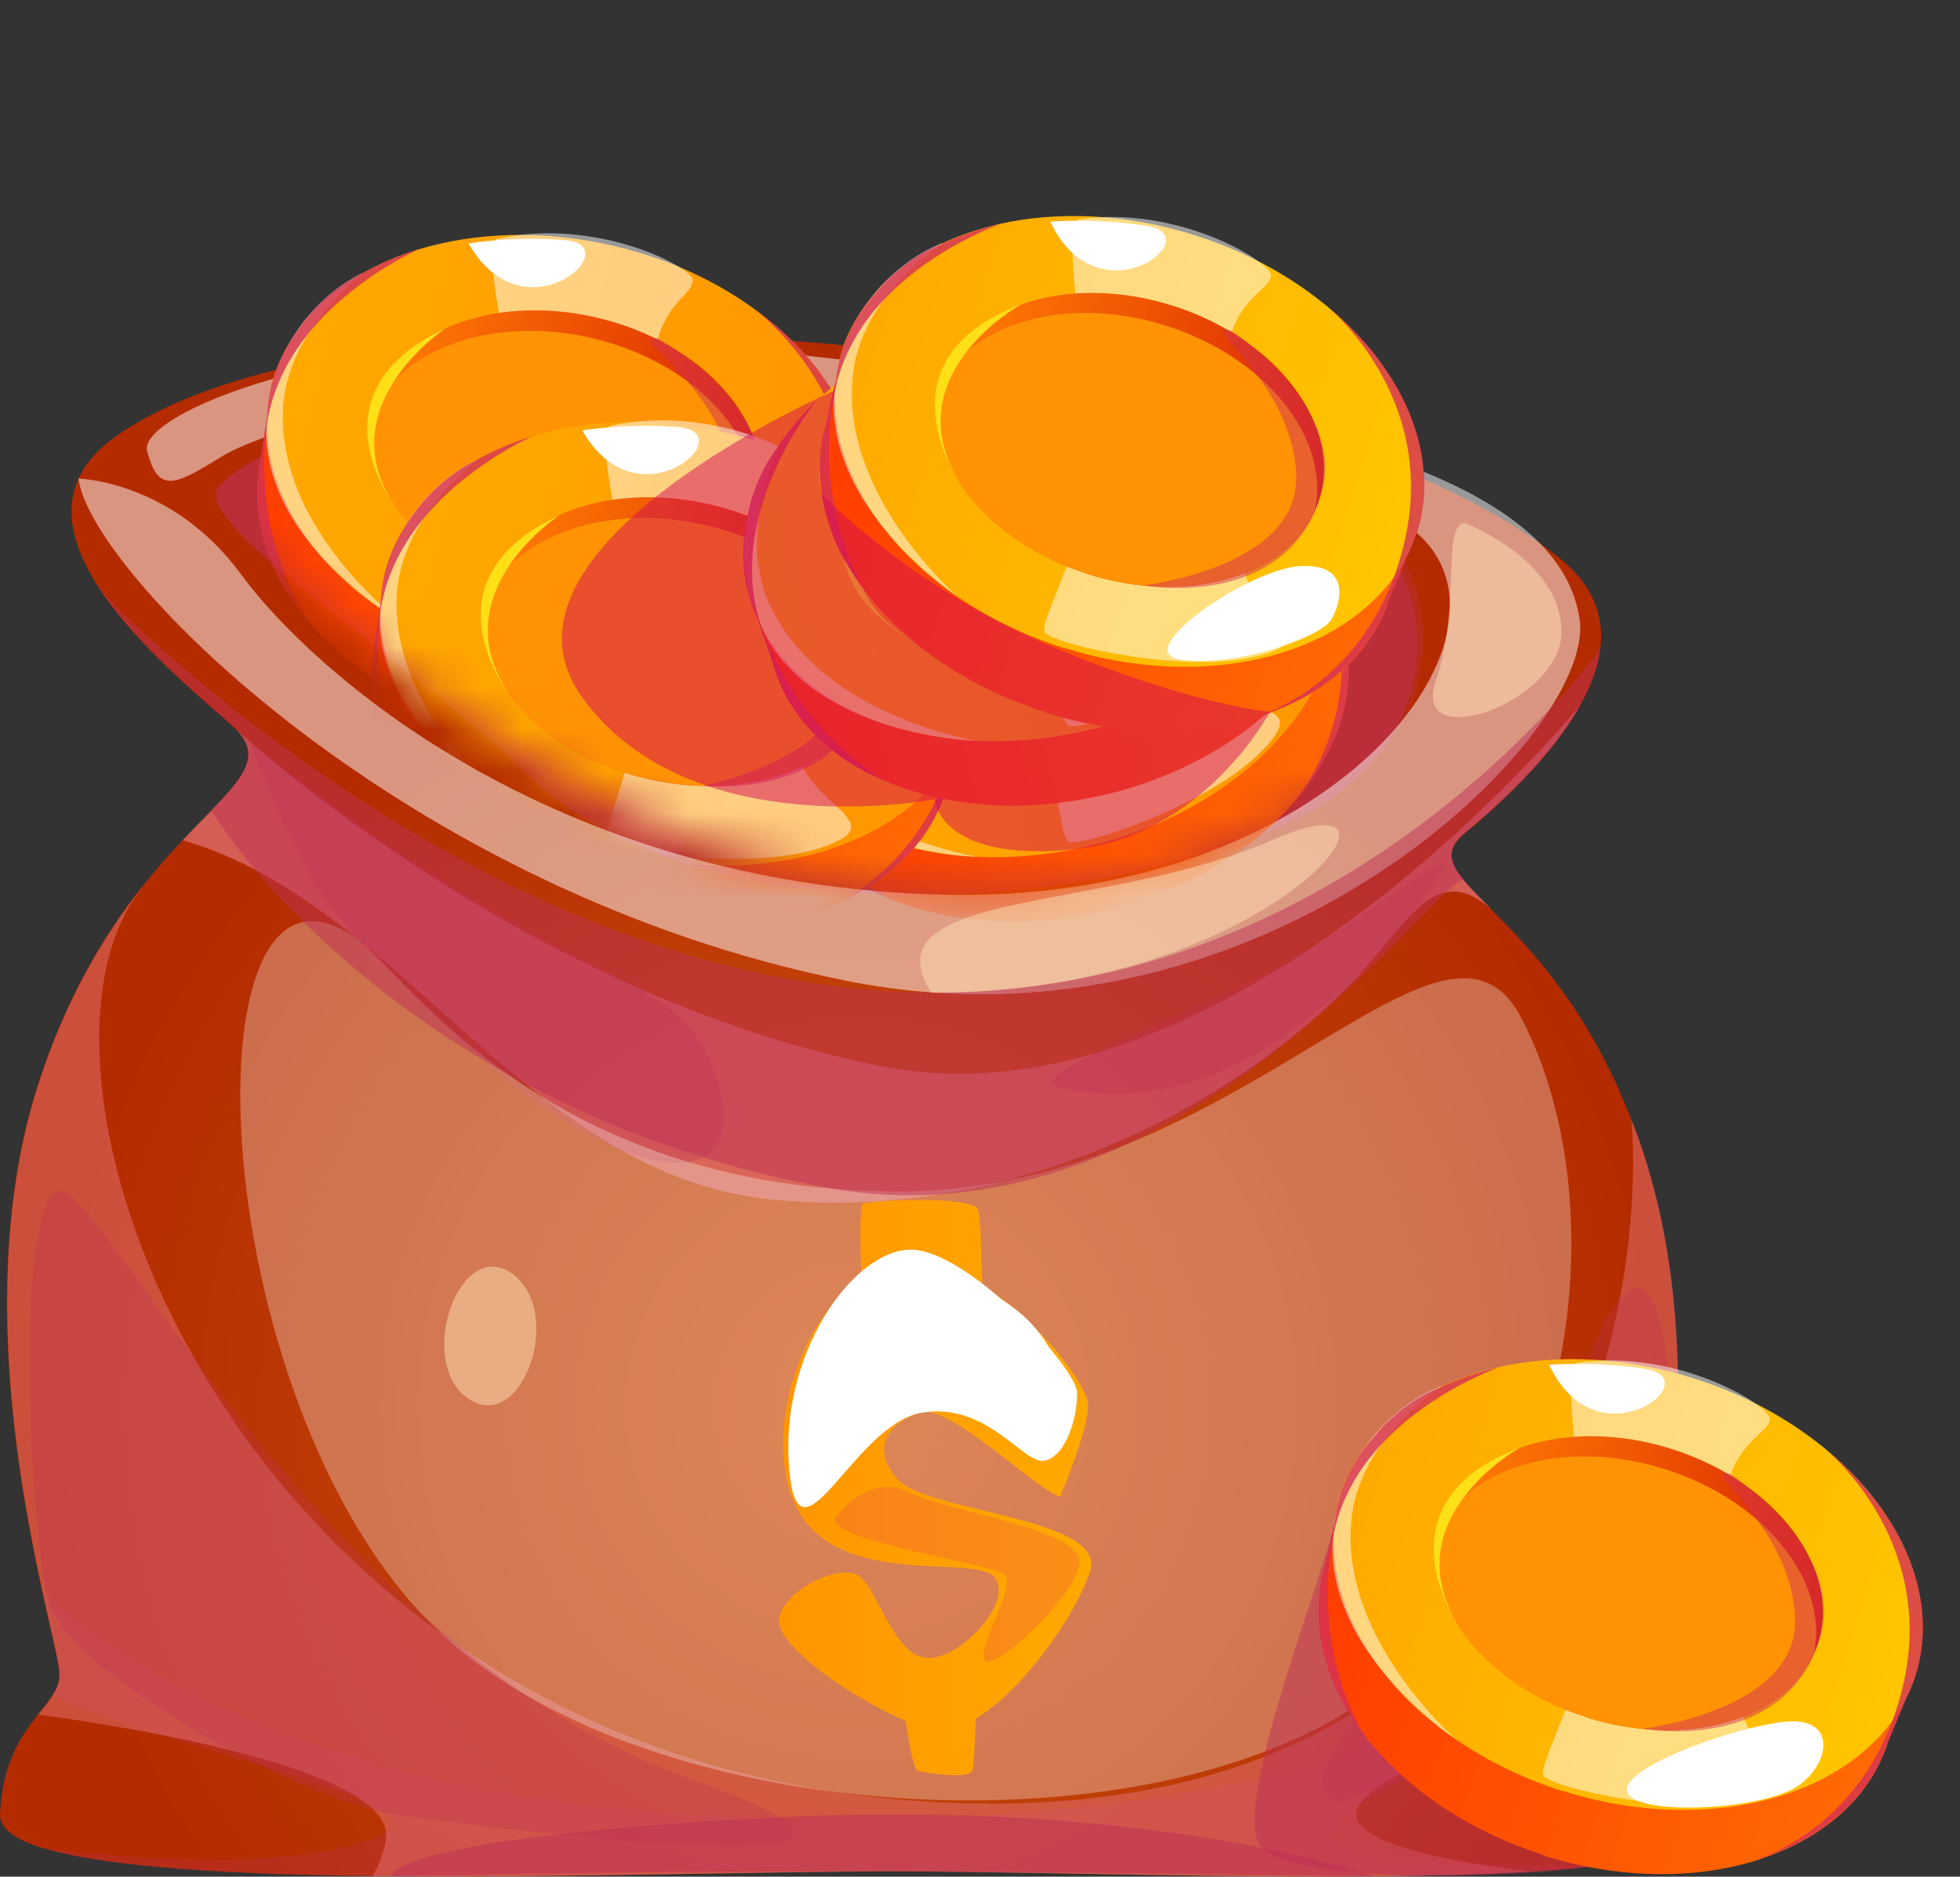 <svg width="47" height="45" viewBox="0 0 47 45" fill="none" xmlns="http://www.w3.org/2000/svg">
<rect x="0" y="0" width="47" height="45" fill="#333333" stroke="none"/>
<g id="Layer_2">
<g id="layer1">
<g id="Group">
<path id="Vector" d="M40.935 43.658C40.976 44.183 40.017 44.512 38.482 44.713C37.956 44.781 37.363 44.832 36.718 44.873H36.705C32.346 45.147 25.53 44.873 21.464 44.868C18.293 44.868 13.318 45.033 8.932 44.983C5.574 44.946 2.572 44.777 1.047 44.315H1.024C0.357 44.105 -0.013 43.845 0 43.507C0.055 42.237 0.535 41.593 0.914 41.108C1.042 40.948 1.161 40.802 1.252 40.656C1.362 40.487 1.43 40.322 1.421 40.126C1.421 39.884 1.229 39.162 1.005 38.125C0.412 35.388 -0.479 30.413 0.882 26.096C1.567 23.926 2.509 22.4 3.39 21.28H3.399C3.742 20.846 4.066 20.472 4.377 20.152C4.624 19.892 4.857 19.659 5.062 19.444C5.866 18.608 6.264 18.114 5.67 17.498C5.588 17.424 5.547 17.383 5.547 17.383C4.679 16.62 3.326 15.478 2.477 14.258C2.477 14.258 2.477 14.255 2.477 14.249H2.472C1.567 12.929 1.257 11.54 2.774 10.466C9.083 5.998 30.866 8.059 37.431 13.413C38.231 14.062 38.468 14.807 38.372 15.56C38.317 16.017 38.139 16.474 37.888 16.917C37.888 16.917 37.888 16.917 37.888 16.927C37.184 18.183 35.896 19.343 35.129 19.978C34.672 20.358 34.74 20.673 35.106 21.116C35.261 21.308 35.476 21.523 35.732 21.778C36.654 22.71 38.08 24.145 39.117 26.85C39.245 27.178 39.368 27.521 39.478 27.887C40.995 32.775 39.811 38.335 39.528 40.099C39.496 40.322 39.473 40.482 39.473 40.574V40.583C39.482 41.373 40.789 41.684 40.931 43.662L40.935 43.658Z" fill="url(#paint0_radial_279_1051)"/>
<g id="Vector_2" style="mix-blend-mode:multiply" opacity="0.7">
<path d="M35.735 21.774C34.607 20.838 34.013 21.683 32.912 23.003C30.66 25.708 25.081 29.404 18.521 28.764C12.659 28.198 9.589 21.633 4.381 20.148C5.61 18.846 6.418 18.27 5.669 17.494C6.638 18.375 13.016 23.945 21.116 25.562C29.394 27.22 37.64 17.206 37.883 16.918C37.179 18.174 35.891 19.335 35.123 19.97C34.47 20.518 34.89 20.929 35.735 21.77V21.774Z" fill="#E37478"/>
</g>
<g id="Vector_3" style="mix-blend-mode:multiply" opacity="0.3">
<path d="M39.809 37.723L39.534 40.094L39.48 40.569V40.578C39.48 40.578 33.65 42.264 32.129 43.625C30.603 44.991 38.479 44.713 38.479 44.713C34.422 45.238 26.139 44.873 21.465 44.868C15.883 44.868 4.58 45.393 1.048 44.315C1.423 44.365 6.362 45.037 8.92 44.096C11.227 43.251 4.31 42.081 1.258 40.651C1.368 40.482 1.437 40.318 1.427 40.121C1.427 39.879 1.236 39.157 1.012 38.12C1.012 38.12 6.238 44.174 22.101 43.589C36.775 43.045 39.813 37.723 39.813 37.723H39.809Z" fill="#BE2F55"/>
</g>
<g id="Vector_4" style="mix-blend-mode:multiply" opacity="0.3">
<path d="M25.401 26.069C24.227 25.79 29.623 23.985 31.747 22.537C34.201 20.865 34.881 20.422 34.607 20.837C34.338 21.253 30.509 27.279 25.401 26.069Z" fill="#BE2F55"/>
</g>
<g id="Vector_5" style="mix-blend-mode:multiply" opacity="0.3">
<path d="M6.066 17.846C5.865 17.75 7.012 20.277 7.533 21.195C8.054 22.109 12.106 26.541 14.952 27.605C17.753 28.651 17.753 26.554 16.739 24.914C15.72 23.26 13.034 23.324 6.066 17.846Z" fill="#BE2F55"/>
</g>
<g id="Vector_6" style="mix-blend-mode:multiply" opacity="0.5">
<path d="M39.532 40.094C39.5 40.318 39.477 40.478 39.477 40.569V40.578C39.477 40.578 33.387 42.008 32.592 43.283C32.025 44.183 34.954 44.667 36.704 44.877C32.345 45.152 25.529 44.877 21.463 44.873C18.292 44.873 13.317 45.037 8.931 44.987C9.1 44.704 9.214 44.402 9.255 44.101C9.475 42.461 3.408 41.451 0.922 41.113C1.05 40.953 1.169 40.807 1.26 40.661C1.37 40.492 1.438 40.327 1.429 40.131C1.429 39.889 1.237 39.167 1.014 38.13C0.42 35.393 -0.471 30.418 0.89 26.101C1.576 23.93 2.517 22.404 3.398 21.285H3.408C-0.215 25.771 5.664 42.109 22.093 43.192C37.215 44.192 39.495 31.766 39.125 26.85C39.253 27.179 39.376 27.521 39.486 27.887C41.003 32.775 39.819 38.335 39.536 40.099L39.532 40.094Z" fill="#E37478"/>
</g>
<g id="Vector_7" style="mix-blend-mode:soft-light" opacity="0.3">
<path d="M8.625 22.56C4.353 19.325 4.792 33.52 10.411 39.007C15.825 44.297 29.837 44.653 34.15 39.464C38.408 34.342 38.321 27.9 36.475 24.396C34.602 20.833 29.718 28.549 21.609 28.567C13.152 28.586 9.758 23.419 8.62 22.56H8.625Z" fill="white"/>
</g>
<g id="Vector_8" style="mix-blend-mode:multiply" opacity="0.5">
<path d="M9.393 44.991C9.393 44.991 9.146 44.073 18.594 43.579C27.617 43.109 32.981 44.991 32.981 44.991C32.981 44.991 27.928 44.904 21.902 44.872C15.684 44.84 9.393 44.991 9.393 44.991Z" fill="#BE2F55"/>
</g>
<g id="Vector_9" style="mix-blend-mode:multiply" opacity="0.5">
<path d="M5.304 11.59C4.317 12.316 8.662 14.884 12.828 18.726C16.885 22.468 25.63 21.883 30.536 19.9C35.338 17.963 34.712 12.842 31.208 11.439C27.631 10.005 25.936 11.645 18.146 10.155C10.023 8.602 7.287 10.128 5.304 11.59Z" fill="#BE2F55"/>
</g>
<g id="Vector_10" style="mix-blend-mode:multiply" opacity="0.3">
<path d="M5.328 12.26C4.277 10.556 11.633 9.304 15.548 11.031C19.377 12.721 16.677 20.822 16.032 20.575C15.388 20.328 13.191 18.866 10.45 16.659C7.663 14.412 6 13.352 5.328 12.26Z" fill="#BE2F55"/>
</g>
<g id="Vector_11" style="mix-blend-mode:multiply" opacity="0.3">
<path d="M27.069 11.079C24.223 11.367 22.866 19.047 23.368 20.614C23.866 22.172 30.678 20.413 32.94 18.256C35.183 16.113 34.799 10.302 27.069 11.084V11.079Z" fill="#BE2F55"/>
</g>
<g id="Vector_12" style="mix-blend-mode:soft-light" opacity="0.5">
<path d="M1.883 11.476C2.162 13.737 9.718 21.404 20.303 23.519C30.318 25.52 38.272 17.625 37.879 14.857C37.244 10.357 26.503 9.351 18.111 8.388C9.334 7.378 3.263 9.831 3.528 10.818C3.792 11.8 4.14 11.681 5.286 10.964C6.429 10.252 11.111 8.876 15.52 9.813C19.828 10.727 31.583 10.325 34.124 12.92C36.618 15.469 31.711 21.655 22.656 21.454C13.163 21.244 7.42 16.013 5.789 13.783C4.14 11.526 1.887 11.476 1.887 11.476H1.883Z" fill="white"/>
</g>
<g id="Vector_13" style="mix-blend-mode:multiply" opacity="0.5">
<path d="M38.372 15.558C38.317 16.01 38.139 16.467 37.887 16.91C37.887 16.91 37.887 16.91 37.887 16.919C37.184 18.176 35.895 19.336 35.128 19.971C34.671 20.35 34.739 20.666 35.105 21.109C34.607 20.83 28.417 30.027 19.887 28.487C11.723 27.016 6.798 22.151 5.066 19.437C5.87 18.601 6.268 18.107 5.674 17.491C5.592 17.417 5.551 17.376 5.551 17.376C4.683 16.613 3.33 15.471 2.48 14.251C2.48 14.251 2.48 14.248 2.48 14.242C2.759 14.535 11.746 23.759 22.331 23.8C32.368 23.832 38.198 15.809 38.376 15.558H38.372Z" fill="#BE2F55"/>
</g>
<g id="Vector_14" style="mix-blend-mode:multiply" opacity="0.3">
<path d="M32.127 43.218C30.08 42.592 35.722 38.837 37.943 32.943C40.159 27.054 40.154 35.566 40.154 35.566C40.154 35.566 39.501 39.878 39.071 40.39C38.642 40.902 32.127 43.218 32.127 43.218Z" fill="#BE2F55"/>
</g>
<g id="Vector_15" style="mix-blend-mode:multiply" opacity="0.3">
<path d="M9.685 43.543C7.328 43.278 1.603 40.103 1.16 38.381C0.717 36.649 0.356 29.239 1.329 28.585C2.297 27.932 7.433 39.381 16.437 42.611C24.999 45.686 9.685 43.543 9.685 43.543Z" fill="#BE2F55"/>
</g>
<g id="Group_2">
<path id="Vector_16" d="M21.511 35.455C20.807 34.633 21.428 34.044 22.118 33.865C22.808 33.692 25.029 35.871 25.426 35.88C25.426 35.88 26.162 34.153 26.084 33.623C26.029 33.221 24.983 31.695 23.553 30.827C23.535 29.745 23.498 29.032 23.434 28.968C23.155 28.689 21.122 28.767 20.707 28.854C20.62 28.872 20.611 29.553 20.656 30.617C19.217 31.599 18.326 34.254 19.016 35.962C19.903 38.165 23.347 37.242 23.841 37.813C24.33 38.384 23.032 39.809 22.219 39.755C22.164 39.741 22.109 39.732 22.054 39.718C21.346 39.462 20.967 37.932 20.538 37.749C20.072 37.552 18.884 38.069 18.687 38.768C18.514 39.384 20.337 40.677 21.716 41.262C21.826 41.979 21.927 42.432 21.995 42.459C21.995 42.459 23.146 42.697 23.311 42.468C23.343 42.427 23.375 41.952 23.402 41.207C24.59 40.495 25.842 38.635 26.143 37.671C26.545 36.374 22.21 36.273 21.506 35.455H21.511Z" fill="url(#paint1_linear_279_1051)"/>
<g id="Vector_17" style="mix-blend-mode:soft-light">
<path d="M18.943 35.402C19.208 37.631 20.52 34.118 22.119 33.871C23.704 33.624 24.535 35.128 25.052 35.023C25.568 34.917 25.837 33.981 25.828 33.392C25.819 32.798 23.229 29.992 21.858 29.965C20.478 29.938 18.601 32.514 18.943 35.402Z" fill="white"/>
</g>
<g id="Vector_18" style="mix-blend-mode:multiply" opacity="0.2">
<path d="M20.029 36.391C19.851 36.967 23.789 37.483 24.086 37.753C24.383 38.022 23.451 39.457 23.611 39.8C23.771 40.142 25.703 38.383 25.882 37.524C26.064 36.666 22.734 36.268 21.779 35.779C20.82 35.286 20.029 36.391 20.029 36.391Z" fill="#E02774"/>
</g>
<path id="Vector_19" d="M24.041 31.175C22.99 30.513 23.287 32.295 24.475 33.3C25.663 34.305 25.873 32.336 24.041 31.175Z" fill="white"/>
</g>
<g id="Vector_20" style="mix-blend-mode:multiply" opacity="0.5">
<path d="M32.003 36.539C31.706 37.837 29.545 43.305 30.208 44.246C30.87 45.188 36.33 45.041 38.116 44.758C39.902 44.475 40.455 38.773 40.455 38.773L31.998 36.539H32.003Z" fill="#BE2F55"/>
</g>
<g id="Group_3">
<path id="Vector_21" d="M37.002 44.474C36.079 44.181 35.243 43.77 34.517 43.277C34.279 43.117 34.055 42.948 33.845 42.77C33.406 42.404 33.027 42.007 32.707 41.587C32.707 41.587 32.703 41.577 32.698 41.573C32.561 41.39 32.433 41.203 32.319 41.011C32.319 41.006 32.31 40.997 32.305 40.992C32.145 40.723 32.013 40.444 31.908 40.166C31.908 40.157 31.899 40.147 31.899 40.143C31.593 39.316 31.529 38.462 31.753 37.644V37.63C31.766 37.593 31.78 37.557 31.789 37.52C31.807 37.466 31.826 37.406 31.849 37.351C31.858 37.324 31.871 37.292 31.885 37.26C31.894 37.233 31.908 37.205 31.917 37.182C31.931 37.15 31.94 37.123 31.958 37.091C31.967 37.073 31.976 37.054 31.981 37.041C32.104 36.785 32.251 36.543 32.429 36.319C32.543 36.173 32.671 36.036 32.803 35.903C34.352 34.409 37.203 33.902 40.058 34.802C40.552 34.957 41.022 35.149 41.461 35.369C43.626 36.442 45.102 38.21 45.385 40.006C45.449 40.403 45.454 40.805 45.395 41.203C45.395 41.216 45.395 41.23 45.39 41.244C45.39 41.253 45.39 41.262 45.39 41.271C45.362 41.427 45.326 41.587 45.28 41.742L45.271 41.774C45.262 41.801 45.253 41.833 45.244 41.861C44.8 43.158 43.672 44.099 42.206 44.579C42.178 44.588 42.155 44.597 42.142 44.602C42.123 44.606 42.114 44.611 42.114 44.611C40.639 45.068 38.825 45.063 37.011 44.492L37.002 44.474Z" fill="url(#paint2_linear_279_1051)"/>
<path id="Vector_22" d="M31.707 37.834L31.753 37.629L31.757 37.615L32.004 36.537L32.009 36.514L32.118 36.034V36.029L32.191 35.714L32.196 35.691L32.223 35.7L32.342 35.742L32.538 35.806L32.803 35.892L40.652 38.451L45.386 39.995L45.701 40.096L45.925 40.169L45.934 40.173L45.682 40.785L45.239 41.845H45.235L45.139 41.818L45.116 41.809L44.983 41.772L44.924 41.749H44.906L41.543 40.749L32.561 38.085L32.091 37.948L32.045 37.935L32.027 37.93L31.844 37.875L31.762 37.848L31.707 37.834Z" fill="url(#paint3_linear_279_1051)"/>
<path id="Vector_23" d="M37.483 42.952C36.528 42.651 35.669 42.226 34.92 41.714C34.92 41.714 34.92 41.714 34.911 41.709C34.883 41.691 34.806 41.636 34.687 41.55C34.628 41.508 34.573 41.467 34.518 41.422C33.983 41.011 33.517 40.549 33.143 40.06C33.088 39.992 33.038 39.923 32.987 39.85C32.553 39.242 32.252 38.603 32.097 37.95C32.023 37.643 31.987 37.337 31.982 37.027C31.982 36.944 31.982 36.858 31.982 36.775C31.982 36.702 31.992 36.634 32.001 36.565C32.001 36.556 32.001 36.547 32.001 36.538C32.028 36.296 32.078 36.058 32.151 35.825C32.165 35.789 32.174 35.752 32.188 35.715V35.697C32.357 35.236 32.613 34.82 32.937 34.45C32.978 34.4 33.02 34.349 33.061 34.304C33.07 34.295 33.079 34.285 33.088 34.272C33.486 33.865 33.97 33.527 34.523 33.258H34.532C34.966 33.052 35.436 32.892 35.939 32.778C37.337 32.467 38.968 32.531 40.603 33.047C41.796 33.422 42.851 33.998 43.71 34.692C43.71 34.692 43.742 34.715 43.797 34.765C45.154 35.889 45.994 37.315 46.095 38.735V38.745C46.104 38.827 46.104 38.913 46.104 38.996C46.104 39.041 46.104 39.083 46.104 39.128C46.104 39.206 46.095 39.284 46.09 39.361C46.09 39.407 46.081 39.453 46.077 39.494C46.049 39.722 46.004 39.946 45.93 40.17C45.862 40.385 45.78 40.586 45.675 40.782C45.588 40.951 45.492 41.106 45.382 41.257C45.382 41.266 45.378 41.271 45.368 41.276C45.327 41.335 45.282 41.39 45.236 41.444C45.236 41.444 45.236 41.449 45.227 41.454C45.14 41.559 45.049 41.659 44.953 41.755C43.381 43.331 40.434 43.875 37.474 42.943L37.483 42.952Z" fill="url(#paint4_linear_279_1051)"/>
<g id="Vector_24" style="mix-blend-mode:soft-light" opacity="0.5">
<path d="M37.848 32.675C37.346 32.748 38.099 36.654 38.14 38.363C38.186 40.072 36.861 42.296 37.012 42.575C37.163 42.854 40.306 43.585 42.051 43.164C43.792 42.744 42.243 42.283 41.795 41.159C41.348 40.035 41.215 35.964 41.558 35.211C41.9 34.461 42.394 34.338 42.44 34.032C42.485 33.726 40.242 32.332 37.843 32.675H37.848Z" fill="white"/>
</g>
<path id="Vector_25" d="M38.046 41.175C35.656 40.421 34.112 38.493 34.464 36.775C34.482 36.693 34.5 36.611 34.528 36.529C35.09 34.752 37.575 33.952 40.079 34.742C42.582 35.533 44.158 37.611 43.597 39.393C43.569 39.475 43.542 39.553 43.505 39.631C42.806 41.239 40.435 41.933 38.046 41.179V41.175Z" fill="url(#paint5_linear_279_1051)"/>
<path id="Vector_26" d="M38.046 41.177C35.656 40.423 34.112 38.495 34.464 36.777C35.163 35.169 37.534 34.47 39.923 35.228C42.313 35.982 43.857 37.915 43.501 39.633C42.802 41.241 40.431 41.935 38.041 41.181L38.046 41.177Z" fill="#FF9304"/>
<path id="Vector_27" d="M39.465 32.827C40.991 33.074 38.3 35.162 37.148 32.727C37.148 32.727 38.236 32.631 39.465 32.827Z" fill="white"/>
<g id="Vector_28" style="mix-blend-mode:soft-light" opacity="0.5">
<path d="M34.909 41.706C34.882 41.688 34.804 41.633 34.685 41.546C34.352 41.295 33.712 40.774 33.137 40.057C32.662 39.468 32.228 38.741 32.045 37.932C31.985 37.658 31.949 37.371 31.953 37.078C31.953 37.014 31.953 36.95 31.963 36.882C31.963 36.882 31.963 36.877 31.963 36.873C31.967 36.772 31.981 36.667 31.999 36.562C31.999 36.544 31.999 36.53 32.008 36.512C32.008 36.498 32.008 36.484 32.013 36.471C32.04 36.32 32.077 36.174 32.113 36.032C32.145 35.913 32.182 35.803 32.218 35.698C32.433 35.109 32.739 34.648 33.059 34.296C33.068 34.287 33.077 34.278 33.087 34.264C33.722 33.574 34.398 33.3 34.521 33.25H34.53C34.535 33.25 34.539 33.25 34.539 33.25C34.699 33.177 33.877 33.643 33.192 34.543C32.931 34.89 32.684 35.315 32.534 35.803C32.483 35.963 32.447 36.133 32.424 36.306C32.419 36.352 32.41 36.397 32.406 36.443C32.351 37.014 32.415 37.567 32.557 38.083C33.1 40.075 34.768 41.578 34.905 41.702L34.909 41.706Z" fill="white"/>
</g>
<path id="Vector_29" d="M36.45 34.711C36.45 34.711 33.403 36.388 34.965 38.978C34.965 38.978 32.932 36.036 36.45 34.711Z" fill="#FFE016"/>
<g id="Vector_30" style="mix-blend-mode:multiply" opacity="0.5">
<path d="M41.479 35.338C40.68 35.197 42.937 36.54 43.046 38.779C43.156 41.017 39.387 41.451 39.387 41.451C39.387 41.451 42.754 42.082 43.631 39.318C44.312 37.157 41.479 35.338 41.479 35.338Z" fill="#D42F55"/>
</g>
<g id="Vector_31" style="mix-blend-mode:multiply" opacity="0.8">
<path d="M42.133 44.585C42.133 44.585 42.174 44.572 42.197 44.562C42.169 44.572 42.147 44.581 42.133 44.585Z" fill="#D42F55"/>
</g>
<g id="Vector_32" style="mix-blend-mode:multiply" opacity="0.8">
<path d="M42.195 44.564C42.378 44.5 42.807 44.326 43.31 43.975C43.31 43.975 43.31 43.975 43.315 43.975C43.918 43.55 44.626 42.874 45.138 41.823C45.147 41.809 45.151 41.795 45.16 41.777C45.233 41.622 45.306 41.457 45.37 41.284C45.38 41.27 45.384 41.252 45.389 41.238C45.398 41.215 45.403 41.197 45.412 41.174C45.508 40.904 45.59 40.621 45.658 40.311C45.672 40.242 45.686 40.174 45.699 40.105C45.996 38.469 45.535 37.145 44.982 36.217C44.525 35.45 44.005 34.952 43.803 34.773C45.16 35.897 46.001 37.323 46.102 38.744V38.753C46.111 38.835 46.111 38.922 46.111 39.004C46.111 39.031 46.111 39.063 46.111 39.095C46.111 39.109 46.111 39.123 46.111 39.136C46.111 39.214 46.102 39.292 46.097 39.37C46.097 39.415 46.088 39.461 46.083 39.502C46.056 39.73 46.01 39.954 45.937 40.178C45.868 40.393 45.786 40.594 45.681 40.79L45.243 41.85C44.799 43.148 43.671 44.089 42.204 44.569L42.195 44.564Z" fill="#D42F55"/>
</g>
<g id="Vector_33" style="mix-blend-mode:multiply" opacity="0.8">
<path d="M32.694 41.57C32.557 41.387 32.429 41.2 32.315 41.008C32.315 41.004 32.306 40.994 32.301 40.99C32.123 40.702 31.977 40.419 31.904 40.163C31.904 40.154 31.895 40.145 31.895 40.14C31.589 39.313 31.525 38.459 31.749 37.641V37.627L32 36.549C32.027 36.307 32.078 36.069 32.151 35.836C32.164 35.8 32.173 35.763 32.187 35.727V35.708H32.192C32.356 35.247 32.612 34.831 32.937 34.461C32.978 34.411 33.019 34.361 33.06 34.315C33.069 34.306 33.078 34.297 33.087 34.283C33.722 33.593 34.398 33.319 34.522 33.269H34.531C34.965 33.063 35.435 32.903 35.938 32.789C35.87 32.816 34.348 33.356 33.192 34.562C32.863 34.904 32.562 35.302 32.338 35.759C32.178 36.074 32.055 36.421 31.982 36.791C31.977 36.828 31.968 36.86 31.963 36.892C31.963 36.892 31.963 36.896 31.963 36.901C31.945 36.997 31.927 37.093 31.918 37.184C31.918 37.198 31.913 37.216 31.909 37.23C31.877 37.458 31.858 37.678 31.849 37.892C31.762 39.711 32.393 41.031 32.626 41.456C32.658 41.52 32.681 41.556 32.694 41.579V41.57Z" fill="#D42F55"/>
</g>
<path id="Vector_34" d="M39.388 43.22C37.753 42.708 41.91 41.255 43.011 41.274C44.112 41.292 43.797 42.452 43.011 42.886C42.225 43.32 40.206 43.476 39.388 43.22Z" fill="white"/>
</g>
<g id="Clip path group">
<mask id="mask0_279_1051" style="mask-type:luminance" maskUnits="userSpaceOnUse" x="1" y="0" width="38" height="22">
<g id="clippath">
<path id="Vector_35" d="M5.764 12.833C5.764 12.833 15.335 23.236 26.519 21.208C37.703 19.179 38.37 5.185 38.37 5.185L28.694 0L1.008 2.12L5.764 12.829V12.833Z" fill="white"/>
</g>
</mask>
<g mask="url(#mask0_279_1051)">
<g id="Group_4">
<g id="Group_5">
<g id="Group_6">
<path id="Vector_36" d="M26.605 21.81C25.664 22.043 24.737 22.13 23.86 22.089C23.576 22.075 23.293 22.047 23.023 22.006C22.457 21.924 21.927 21.782 21.438 21.591C21.438 21.591 21.429 21.586 21.42 21.581C21.205 21.499 21 21.403 20.803 21.303C20.794 21.303 20.789 21.294 20.78 21.294C20.502 21.148 20.246 20.979 20.008 20.796C19.999 20.791 19.994 20.787 19.985 20.777C19.291 20.234 18.788 19.539 18.555 18.722V18.708C18.542 18.671 18.532 18.635 18.523 18.598C18.51 18.539 18.496 18.479 18.482 18.425C18.478 18.393 18.468 18.361 18.464 18.329C18.459 18.301 18.455 18.274 18.45 18.246C18.446 18.214 18.441 18.183 18.436 18.151C18.436 18.132 18.436 18.114 18.432 18.091C18.4 17.808 18.405 17.525 18.436 17.246C18.459 17.063 18.491 16.876 18.537 16.693C19.076 14.61 21.237 12.686 24.147 11.96C24.65 11.837 25.148 11.75 25.641 11.709C28.049 11.494 30.233 12.229 31.411 13.609C31.676 13.915 31.891 14.253 32.047 14.623C32.051 14.637 32.056 14.651 32.06 14.665C32.06 14.674 32.069 14.683 32.069 14.692C32.129 14.838 32.179 14.994 32.22 15.149L32.229 15.181C32.238 15.208 32.243 15.24 32.248 15.268C32.549 16.606 32.078 18 31.078 19.174C31.06 19.197 31.046 19.215 31.037 19.224C31.023 19.238 31.018 19.247 31.018 19.247C30 20.412 28.456 21.353 26.605 21.814V21.81Z" fill="url(#paint6_linear_279_1051)"/>
<path id="Vector_37" d="M18.622 18.915L18.553 18.718L18.548 18.704L18.192 17.658L18.188 17.631L18.028 17.169V17.16L17.922 16.854L17.918 16.836L17.945 16.827L18.064 16.799L18.27 16.754L18.539 16.685L26.566 14.762L31.414 13.606L31.733 13.528L31.962 13.473L31.971 13.469L32.076 14.122V14.127L32.254 15.26H32.25L32.154 15.287L32.126 15.292L31.998 15.328L31.934 15.342L31.921 15.351L28.531 16.26L19.48 18.686L19.01 18.814L18.964 18.823L18.946 18.828L18.763 18.878L18.676 18.901L18.622 18.915Z" fill="url(#paint7_linear_279_1051)"/>
<path id="Vector_38" d="M26.219 20.259C25.25 20.501 24.291 20.588 23.387 20.542C23.387 20.542 23.387 20.542 23.377 20.542C23.345 20.542 23.249 20.538 23.103 20.524C23.03 20.524 22.962 20.515 22.893 20.506C22.221 20.433 21.587 20.286 21.006 20.067C20.924 20.04 20.842 20.008 20.764 19.971C20.079 19.679 19.485 19.29 19.01 18.815C18.786 18.591 18.594 18.349 18.43 18.089C18.384 18.016 18.343 17.947 18.302 17.874C18.27 17.81 18.238 17.751 18.206 17.687C18.206 17.678 18.197 17.673 18.192 17.664C18.091 17.445 18.009 17.216 17.945 16.974C17.936 16.938 17.927 16.901 17.918 16.864V16.846C17.813 16.366 17.813 15.878 17.895 15.393C17.904 15.329 17.913 15.265 17.927 15.206C17.927 15.192 17.927 15.179 17.932 15.165C18.055 14.612 18.293 14.068 18.626 13.552C18.626 13.552 18.631 13.548 18.631 13.543C18.891 13.141 19.211 12.757 19.581 12.401C20.609 11.405 22.034 10.605 23.697 10.194C24.912 9.893 26.109 9.829 27.201 9.97C27.201 9.97 27.242 9.97 27.316 9.989C29.056 10.235 30.523 11.012 31.35 12.168C31.35 12.168 31.35 12.172 31.354 12.177C31.404 12.245 31.45 12.314 31.496 12.387C31.519 12.424 31.541 12.465 31.564 12.501C31.605 12.57 31.642 12.638 31.674 12.707C31.692 12.748 31.715 12.789 31.733 12.83C31.829 13.04 31.907 13.255 31.962 13.484C32.017 13.703 32.049 13.918 32.062 14.137C32.076 14.324 32.076 14.512 32.062 14.694C32.062 14.703 32.062 14.708 32.062 14.717C32.058 14.79 32.049 14.859 32.039 14.932C32.039 14.932 32.039 14.941 32.039 14.946C32.021 15.078 31.994 15.215 31.966 15.348C31.45 17.513 29.225 19.519 26.215 20.268L26.219 20.259Z" fill="url(#paint8_linear_279_1051)"/>
<g id="Vector_39" style="mix-blend-mode:soft-light" opacity="0.5">
<path d="M21.155 11.306C20.767 11.63 23.449 14.568 24.381 15.998C25.313 17.432 25.349 20.018 25.619 20.178C25.893 20.338 28.959 19.314 30.22 18.044C31.485 16.774 29.922 17.195 28.954 16.468C27.985 15.742 25.742 12.343 25.642 11.525C25.541 10.707 25.902 10.346 25.774 10.058C25.651 9.775 23.015 9.757 21.151 11.306H21.155Z" fill="white"/>
</g>
<path id="Vector_40" d="M25.767 18.451C23.336 19.059 21.011 18.223 20.412 16.573C20.385 16.496 20.358 16.413 20.335 16.331C19.882 14.522 21.582 12.539 24.131 11.904C26.68 11.269 29.106 12.219 29.559 14.028C29.581 14.111 29.595 14.193 29.604 14.28C29.851 16.016 28.193 17.848 25.762 18.451H25.767Z" fill="url(#paint9_linear_279_1051)"/>
<path id="Vector_41" d="M25.765 18.454C23.335 19.062 21.009 18.226 20.411 16.576C20.164 14.84 21.823 13.008 24.253 12.401C26.684 11.793 29.009 12.634 29.608 14.283C29.854 16.019 28.196 17.851 25.765 18.454Z" fill="#FF9304"/>
<path id="Vector_42" d="M22.614 10.592C24.044 10.007 22.843 13.192 20.586 11.716C20.586 11.716 21.463 11.063 22.614 10.592Z" fill="white"/>
<g id="Vector_43" style="mix-blend-mode:soft-light" opacity="0.5">
<path d="M23.378 20.542C23.346 20.542 23.25 20.537 23.103 20.524C22.688 20.483 21.87 20.373 21.006 20.067C20.289 19.811 19.544 19.423 18.964 18.829C18.768 18.628 18.59 18.399 18.439 18.148C18.407 18.093 18.375 18.034 18.343 17.974C18.343 17.974 18.343 17.97 18.343 17.965C18.297 17.874 18.252 17.782 18.21 17.682C18.201 17.668 18.197 17.65 18.192 17.636C18.188 17.623 18.183 17.609 18.178 17.595C18.124 17.454 18.073 17.307 18.037 17.17C18.005 17.052 17.977 16.942 17.955 16.832C17.831 16.215 17.849 15.667 17.941 15.197C17.941 15.183 17.941 15.169 17.945 15.156C18.124 14.237 18.558 13.648 18.64 13.543C18.64 13.543 18.644 13.538 18.644 13.534C18.649 13.529 18.649 13.525 18.649 13.525C18.745 13.378 18.288 14.205 18.178 15.334C18.137 15.763 18.146 16.257 18.274 16.75C18.316 16.915 18.37 17.074 18.443 17.234C18.462 17.275 18.48 17.321 18.503 17.362C18.754 17.878 19.097 18.312 19.49 18.683C20.997 20.099 23.199 20.505 23.387 20.537L23.378 20.542Z" fill="white"/>
</g>
<path id="Vector_44" d="M21.029 13.773C21.029 13.773 19.307 16.798 21.993 18.187C21.993 18.187 18.722 16.743 21.029 13.773Z" fill="#FFE016"/>
<g id="Vector_45" style="mix-blend-mode:multiply" opacity="0.5">
<path d="M25.642 11.68C24.888 11.977 27.51 11.94 28.776 13.79C30.041 15.641 27.053 17.984 27.053 17.984C27.053 17.984 30.256 16.76 29.552 13.946C29.004 11.748 25.637 11.68 25.637 11.68H25.642Z" fill="#D42F55"/>
</g>
<g id="Vector_46" style="mix-blend-mode:multiply" opacity="0.8">
<path d="M31.039 19.218C31.039 19.218 31.067 19.182 31.08 19.168C31.062 19.191 31.048 19.209 31.039 19.218Z" fill="#D42F55"/>
</g>
<g id="Vector_47" style="mix-blend-mode:multiply" opacity="0.8">
<path d="M31.079 19.167C31.198 19.017 31.476 18.646 31.723 18.08C31.723 18.08 31.723 18.08 31.723 18.075C32.016 17.399 32.262 16.453 32.153 15.289C32.153 15.27 32.153 15.257 32.153 15.238C32.134 15.065 32.107 14.886 32.075 14.708C32.075 14.69 32.07 14.676 32.066 14.658C32.066 14.635 32.057 14.612 32.052 14.594C31.993 14.315 31.915 14.028 31.81 13.731C31.787 13.662 31.764 13.598 31.737 13.534C31.134 11.985 30.047 11.099 29.092 10.597C28.301 10.181 27.598 10.03 27.328 9.984C29.069 10.231 30.535 11.008 31.362 12.164C31.362 12.164 31.362 12.168 31.367 12.173C31.417 12.241 31.463 12.31 31.508 12.383C31.527 12.406 31.54 12.433 31.559 12.461C31.568 12.474 31.572 12.483 31.577 12.497C31.618 12.566 31.655 12.634 31.687 12.703C31.705 12.744 31.728 12.785 31.746 12.826C31.842 13.036 31.92 13.251 31.974 13.479C32.029 13.699 32.061 13.913 32.075 14.133L32.253 15.27C32.555 16.609 32.084 18.002 31.084 19.176L31.079 19.167Z" fill="#D42F55"/>
</g>
<g id="Vector_48" style="mix-blend-mode:multiply" opacity="0.8">
<path d="M21.417 21.581C21.202 21.499 20.996 21.403 20.8 21.303C20.791 21.303 20.786 21.294 20.777 21.294C20.476 21.143 20.206 20.978 20.005 20.796C19.996 20.791 19.991 20.786 19.982 20.777C19.288 20.234 18.785 19.539 18.552 18.721V18.708L18.191 17.662C18.091 17.442 18.008 17.214 17.945 16.972C17.935 16.935 17.926 16.898 17.917 16.862L17.908 16.844C17.807 16.364 17.807 15.875 17.89 15.391C17.899 15.327 17.908 15.263 17.922 15.204C17.922 15.19 17.922 15.176 17.926 15.162C18.104 14.244 18.538 13.655 18.621 13.55C18.621 13.55 18.625 13.545 18.625 13.541C18.886 13.139 19.205 12.755 19.576 12.398C19.53 12.458 18.515 13.714 18.159 15.345C18.059 15.811 18.008 16.305 18.054 16.812C18.081 17.163 18.159 17.524 18.287 17.876C18.301 17.913 18.31 17.94 18.324 17.972C18.324 17.972 18.324 17.977 18.324 17.981C18.356 18.073 18.392 18.164 18.433 18.251L18.452 18.297C18.543 18.507 18.643 18.703 18.744 18.89C19.621 20.485 20.846 21.284 21.27 21.522H21.28C21.334 21.558 21.375 21.577 21.398 21.59L21.417 21.581Z" fill="#D42F55"/>
</g>
</g>
<g id="Group_7">
<path id="Vector_49" d="M11.99 17.563C11.049 17.344 10.18 16.997 9.417 16.558C9.171 16.417 8.933 16.266 8.709 16.101C8.243 15.768 7.832 15.402 7.485 15.009C7.485 15.009 7.48 15 7.476 14.996C7.325 14.822 7.183 14.644 7.055 14.466C7.051 14.461 7.046 14.452 7.042 14.448C6.864 14.192 6.708 13.922 6.58 13.653C6.58 13.643 6.571 13.634 6.571 13.63C6.206 12.83 6.073 11.98 6.238 11.149V11.135C6.247 11.099 6.256 11.062 6.265 11.021C6.279 10.962 6.293 10.907 6.311 10.848C6.32 10.816 6.329 10.788 6.338 10.756C6.347 10.729 6.356 10.701 6.366 10.674C6.375 10.642 6.384 10.614 6.398 10.582C6.402 10.564 6.411 10.546 6.42 10.528C6.521 10.263 6.653 10.011 6.813 9.774C6.914 9.619 7.033 9.472 7.156 9.331C8.591 7.723 11.387 6.996 14.306 7.677C14.808 7.796 15.293 7.946 15.75 8.134C17.988 9.038 19.596 10.688 20.017 12.46C20.113 12.853 20.149 13.255 20.117 13.653C20.117 13.666 20.117 13.68 20.117 13.694C20.117 13.703 20.117 13.712 20.117 13.721C20.104 13.881 20.076 14.041 20.044 14.196L20.035 14.228C20.03 14.256 20.021 14.288 20.012 14.315C19.669 15.64 18.619 16.668 17.189 17.257C17.161 17.271 17.138 17.28 17.125 17.285C17.107 17.294 17.097 17.294 17.097 17.294C15.658 17.865 13.854 17.997 11.999 17.563H11.99Z" fill="url(#paint10_linear_279_1051)"/>
<path id="Vector_50" d="M6.203 11.342L6.235 11.136V11.123L6.4 10.026L6.404 10.003L6.473 9.515L6.477 9.51L6.523 9.19L6.527 9.172L6.555 9.176L6.674 9.208L6.879 9.254L7.149 9.323L15.171 11.273L20.009 12.452L20.329 12.53L20.558 12.585H20.571L20.361 13.215V13.22L20.005 14.307H19.996L19.904 14.289L19.877 14.28L19.744 14.252L19.681 14.239H19.667L16.231 13.498L7.076 11.529L6.596 11.429L6.55 11.415H6.532L6.345 11.374L6.258 11.356L6.203 11.342Z" fill="url(#paint11_linear_279_1051)"/>
<path id="Vector_51" d="M12.351 16.004C11.378 15.775 10.487 15.419 9.702 14.967C9.702 14.967 9.702 14.967 9.692 14.962C9.665 14.948 9.583 14.898 9.459 14.82C9.395 14.784 9.336 14.747 9.281 14.706C8.715 14.336 8.217 13.911 7.806 13.454C7.746 13.39 7.687 13.327 7.632 13.258C7.157 12.687 6.8 12.07 6.599 11.431C6.504 11.129 6.44 10.828 6.417 10.521C6.408 10.439 6.403 10.352 6.398 10.27C6.398 10.197 6.398 10.129 6.398 10.06C6.398 10.051 6.398 10.042 6.398 10.033C6.408 9.79 6.44 9.548 6.494 9.306C6.504 9.27 6.513 9.233 6.522 9.197V9.178C6.654 8.703 6.878 8.269 7.171 7.876C7.207 7.821 7.248 7.771 7.285 7.721C7.289 7.712 7.298 7.698 7.308 7.689C7.673 7.255 8.13 6.876 8.66 6.57C8.66 6.57 8.669 6.57 8.669 6.565C9.085 6.327 9.542 6.131 10.035 5.98C11.406 5.564 13.037 5.505 14.709 5.893C15.929 6.177 17.025 6.67 17.93 7.296C17.93 7.296 17.962 7.319 18.026 7.365C19.46 8.379 20.415 9.74 20.621 11.147V11.156C20.634 11.239 20.643 11.325 20.648 11.408C20.648 11.453 20.652 11.495 20.657 11.54C20.657 11.618 20.662 11.696 20.657 11.773C20.657 11.819 20.657 11.865 20.657 11.906C20.648 12.134 20.616 12.363 20.566 12.591C20.515 12.81 20.447 13.021 20.36 13.222C20.287 13.395 20.2 13.56 20.104 13.72C20.104 13.729 20.1 13.733 20.095 13.742C20.059 13.802 20.017 13.866 19.976 13.925C19.976 13.925 19.976 13.93 19.972 13.934C19.894 14.044 19.812 14.153 19.721 14.259C18.277 15.949 15.376 16.721 12.356 16.013L12.351 16.004Z" fill="url(#paint12_linear_279_1051)"/>
<g id="Vector_52" style="mix-blend-mode:soft-light" opacity="0.5">
<path d="M11.932 5.724C11.438 5.833 12.485 9.671 12.658 11.371C12.832 13.07 11.685 15.391 11.854 15.656C12.023 15.921 15.217 16.41 16.921 15.857C18.625 15.304 17.044 14.966 16.514 13.879C15.984 12.791 15.541 8.744 15.824 7.967C16.112 7.19 16.592 7.035 16.615 6.724C16.633 6.414 14.294 5.198 11.932 5.724Z" fill="white"/>
</g>
<path id="Vector_53" d="M12.777 14.191C10.337 13.62 8.651 11.815 8.871 10.074C8.88 9.992 8.894 9.905 8.916 9.823C9.341 8.005 11.758 7.018 14.312 7.616C16.87 8.215 18.597 10.166 18.172 11.984C18.154 12.066 18.127 12.148 18.099 12.231C17.524 13.889 15.212 14.762 12.777 14.191Z" fill="url(#paint13_linear_279_1051)"/>
<path id="Vector_54" d="M12.775 14.187C10.335 13.616 8.649 11.811 8.869 10.071C9.44 8.412 11.752 7.54 14.196 8.106C16.635 8.677 18.321 10.482 18.102 12.223C17.526 13.881 15.215 14.754 12.78 14.182L12.775 14.187Z" fill="#FF9304"/>
<path id="Vector_55" d="M13.553 5.759C15.092 5.892 12.57 8.176 11.236 5.837C11.236 5.837 12.315 5.654 13.553 5.759Z" fill="white"/>
<g id="Vector_56" style="mix-blend-mode:soft-light" opacity="0.5">
<path d="M9.692 14.956C9.664 14.942 9.582 14.892 9.459 14.814C9.107 14.59 8.431 14.12 7.8 13.448C7.28 12.895 6.791 12.205 6.549 11.415C6.466 11.145 6.412 10.862 6.389 10.57C6.389 10.506 6.38 10.442 6.384 10.373C6.384 10.373 6.384 10.369 6.384 10.364C6.384 10.264 6.384 10.159 6.398 10.053C6.398 10.035 6.398 10.021 6.398 10.003C6.398 9.99 6.398 9.976 6.398 9.962C6.416 9.811 6.439 9.661 6.466 9.519C6.489 9.396 6.517 9.286 6.544 9.181C6.713 8.578 6.983 8.094 7.275 7.719C7.28 7.71 7.289 7.696 7.298 7.687C7.878 6.951 8.531 6.622 8.65 6.568C8.65 6.568 8.659 6.568 8.659 6.563C8.664 6.563 8.668 6.563 8.668 6.563C8.819 6.481 8.038 7.006 7.421 7.957C7.188 8.322 6.973 8.765 6.859 9.263C6.823 9.428 6.8 9.597 6.786 9.77C6.786 9.816 6.782 9.862 6.782 9.912C6.768 10.483 6.878 11.031 7.056 11.538C7.75 13.485 9.527 14.855 9.674 14.965L9.692 14.956Z" fill="white"/>
</g>
<path id="Vector_57" d="M10.692 7.867C10.692 7.867 7.782 9.772 9.537 12.235C9.537 12.235 7.284 9.457 10.692 7.867Z" fill="#FFE016"/>
<g id="Vector_58" style="mix-blend-mode:multiply" opacity="0.5">
<path d="M15.754 8.105C14.95 8.028 17.298 9.193 17.581 11.413C17.865 13.633 14.137 14.36 14.137 14.36C14.137 14.36 17.545 14.73 18.203 11.906C18.719 9.7 15.754 8.105 15.754 8.105Z" fill="#D42F55"/>
</g>
<g id="Vector_59" style="mix-blend-mode:multiply" opacity="0.8">
<path d="M17.117 17.277C17.117 17.277 17.158 17.259 17.181 17.25C17.154 17.264 17.136 17.268 17.117 17.277Z" fill="#D42F55"/>
</g>
<g id="Vector_60" style="mix-blend-mode:multiply" opacity="0.8">
<path d="M17.176 17.25C17.349 17.172 17.765 16.966 18.245 16.574C18.245 16.574 18.245 16.574 18.249 16.574C18.82 16.108 19.474 15.377 19.903 14.289C19.912 14.276 19.917 14.257 19.922 14.244C19.985 14.084 20.04 13.91 20.095 13.736C20.1 13.718 20.104 13.704 20.109 13.686C20.118 13.663 20.122 13.641 20.127 13.622C20.205 13.348 20.264 13.056 20.305 12.745C20.314 12.677 20.324 12.604 20.328 12.535C20.497 10.881 19.935 9.597 19.314 8.716C18.798 7.985 18.245 7.528 18.026 7.363C19.46 8.378 20.415 9.739 20.62 11.146V11.155C20.634 11.238 20.643 11.324 20.648 11.406C20.648 11.434 20.652 11.466 20.657 11.498C20.657 11.512 20.657 11.525 20.657 11.539C20.657 11.617 20.662 11.694 20.657 11.772C20.657 11.818 20.657 11.863 20.657 11.905C20.648 12.133 20.616 12.361 20.566 12.59C20.515 12.809 20.447 13.019 20.36 13.22L20.004 14.312C19.661 15.637 18.61 16.665 17.18 17.254L17.176 17.25Z" fill="#D42F55"/>
</g>
<g id="Vector_61" style="mix-blend-mode:multiply" opacity="0.8">
<path d="M7.472 14.99C7.321 14.816 7.18 14.638 7.052 14.46C7.047 14.455 7.042 14.446 7.038 14.442C6.837 14.172 6.672 13.898 6.576 13.647C6.576 13.637 6.567 13.628 6.567 13.624C6.202 12.824 6.069 11.975 6.234 11.143V11.129L6.398 10.037C6.407 9.795 6.439 9.553 6.494 9.311C6.503 9.274 6.512 9.238 6.522 9.201V9.179H6.526C6.654 8.703 6.878 8.269 7.17 7.876C7.207 7.822 7.248 7.771 7.285 7.721C7.289 7.712 7.298 7.698 7.307 7.689C7.888 6.954 8.541 6.625 8.66 6.57C8.66 6.57 8.669 6.57 8.669 6.565C9.085 6.328 9.541 6.131 10.035 5.98C9.966 6.012 8.491 6.67 7.431 7.954C7.129 8.32 6.86 8.74 6.668 9.21C6.535 9.539 6.435 9.891 6.389 10.266C6.389 10.302 6.38 10.334 6.38 10.366C6.38 10.366 6.38 10.371 6.38 10.376C6.366 10.471 6.362 10.567 6.353 10.663C6.353 10.677 6.353 10.695 6.348 10.709C6.334 10.937 6.334 11.161 6.339 11.371C6.394 13.19 7.12 14.46 7.385 14.866H7.39C7.426 14.926 7.454 14.962 7.467 14.985L7.472 14.99Z" fill="#D42F55"/>
</g>
</g>
<g id="Group_8">
<path id="Vector_62" d="M14.712 22.048C13.771 21.828 12.903 21.481 12.14 21.043C11.893 20.901 11.656 20.75 11.432 20.586C10.966 20.252 10.555 19.887 10.208 19.494C10.208 19.494 10.203 19.485 10.198 19.48C10.048 19.307 9.906 19.128 9.778 18.95C9.774 18.946 9.769 18.936 9.764 18.932C9.586 18.676 9.431 18.407 9.303 18.137C9.303 18.128 9.294 18.119 9.294 18.114C8.928 17.315 8.796 16.465 8.96 15.633V15.62C8.97 15.583 8.979 15.547 8.988 15.505C9.001 15.446 9.015 15.391 9.033 15.332C9.043 15.3 9.052 15.273 9.061 15.241C9.07 15.213 9.079 15.186 9.088 15.158C9.097 15.126 9.107 15.099 9.12 15.067C9.125 15.049 9.134 15.03 9.143 15.012C9.244 14.747 9.376 14.496 9.536 14.258C9.637 14.103 9.755 13.957 9.879 13.815C11.313 12.207 14.109 11.48 17.029 12.161C17.531 12.28 18.015 12.431 18.472 12.618C20.711 13.523 22.319 15.172 22.739 16.945C22.835 17.337 22.872 17.739 22.84 18.137V18.178C22.84 18.178 22.84 18.196 22.835 18.206C22.822 18.365 22.794 18.525 22.762 18.681L22.753 18.713C22.748 18.74 22.739 18.772 22.73 18.799C22.388 20.124 21.337 21.152 19.907 21.742C19.879 21.755 19.857 21.765 19.843 21.769C19.825 21.778 19.815 21.778 19.815 21.778C18.376 22.349 16.572 22.482 14.717 22.048H14.712Z" fill="url(#paint14_linear_279_1051)"/>
<path id="Vector_63" d="M8.926 15.826L8.958 15.621V15.602L9.122 14.511L9.127 14.488L9.195 13.999L9.2 13.994L9.246 13.675L9.25 13.656L9.278 13.661L9.396 13.693L9.602 13.739L9.871 13.807L17.894 15.758L22.732 16.936L23.052 17.014L23.28 17.069H23.294L23.084 17.7L22.728 18.791H22.718L22.627 18.768L22.6 18.764L22.467 18.737L22.403 18.723H22.39L18.954 17.983L9.798 16.014L9.319 15.913L9.273 15.899H9.255L9.067 15.858L8.981 15.84L8.926 15.826Z" fill="url(#paint15_linear_279_1051)"/>
<path id="Vector_64" d="M15.074 20.488C14.101 20.26 13.21 19.903 12.424 19.451C12.424 19.451 12.424 19.451 12.415 19.447C12.388 19.433 12.305 19.383 12.182 19.305C12.118 19.268 12.059 19.232 12.004 19.191C11.437 18.821 10.939 18.396 10.528 17.939C10.469 17.875 10.409 17.811 10.355 17.742C9.879 17.171 9.523 16.555 9.322 15.915C9.226 15.613 9.162 15.312 9.139 15.006C9.13 14.924 9.126 14.837 9.121 14.755C9.121 14.681 9.121 14.613 9.121 14.544V14.517C9.13 14.275 9.162 14.033 9.217 13.791C9.226 13.754 9.235 13.717 9.244 13.681V13.663C9.377 13.188 9.601 12.754 9.893 12.361C9.93 12.306 9.971 12.255 10.007 12.205C10.012 12.196 10.021 12.182 10.03 12.173C10.396 11.739 10.853 11.36 11.383 11.054C11.383 11.054 11.392 11.054 11.392 11.049C11.807 10.812 12.264 10.615 12.758 10.465C14.128 10.049 15.759 9.989 17.431 10.378C18.651 10.661 19.748 11.155 20.652 11.78C20.652 11.78 20.684 11.803 20.748 11.849C22.183 12.863 23.138 14.225 23.343 15.632V15.641C23.357 15.723 23.366 15.81 23.371 15.892C23.371 15.938 23.375 15.979 23.38 16.025C23.38 16.102 23.384 16.18 23.38 16.258C23.38 16.303 23.38 16.349 23.38 16.39C23.371 16.619 23.339 16.847 23.288 17.075C23.238 17.295 23.17 17.505 23.083 17.706C23.01 17.88 22.923 18.044 22.827 18.204C22.827 18.213 22.822 18.218 22.818 18.227C22.781 18.286 22.74 18.35 22.699 18.409C22.699 18.409 22.699 18.414 22.695 18.419C22.617 18.528 22.535 18.638 22.443 18.743C21 20.433 18.098 21.205 15.079 20.497L15.074 20.488Z" fill="url(#paint16_linear_279_1051)"/>
<g id="Vector_65" style="mix-blend-mode:soft-light" opacity="0.5">
<path d="M14.652 10.208C14.159 10.318 15.205 14.155 15.379 15.855C15.553 17.555 14.406 19.875 14.575 20.14C14.744 20.405 17.937 20.894 19.642 20.341C21.346 19.789 19.765 19.451 19.235 18.363C18.705 17.276 18.262 13.228 18.545 12.451C18.828 11.675 19.312 11.519 19.335 11.209C19.354 10.898 17.015 9.683 14.652 10.208Z" fill="white"/>
</g>
<path id="Vector_66" d="M15.5 18.671C13.06 18.1 11.374 16.295 11.593 14.555C11.602 14.473 11.616 14.386 11.639 14.303C12.064 12.485 14.481 11.498 17.035 12.097C19.593 12.695 21.32 14.646 20.895 16.464C20.877 16.547 20.849 16.629 20.822 16.711C20.246 18.369 17.935 19.242 15.5 18.671Z" fill="url(#paint17_linear_279_1051)"/>
<path id="Vector_67" d="M15.5 18.671C13.06 18.1 11.374 16.296 11.593 14.555C12.165 12.897 14.476 12.024 16.92 12.591C19.36 13.162 21.046 14.966 20.827 16.707C20.251 18.365 17.939 19.238 15.504 18.667L15.5 18.671Z" fill="#FF9304"/>
<path id="Vector_68" d="M16.279 10.243C17.819 10.376 15.297 12.66 13.963 10.321C13.963 10.321 15.041 10.138 16.279 10.243Z" fill="white"/>
<g id="Vector_69" style="mix-blend-mode:soft-light" opacity="0.5">
<path d="M12.414 19.44C12.387 19.426 12.305 19.376 12.181 19.298C11.83 19.075 11.153 18.604 10.523 17.932C10.002 17.38 9.513 16.69 9.271 15.899C9.189 15.63 9.134 15.347 9.111 15.054C9.111 14.99 9.102 14.926 9.107 14.858C9.107 14.858 9.107 14.853 9.107 14.849C9.107 14.748 9.107 14.643 9.12 14.538C9.12 14.52 9.12 14.506 9.12 14.488V14.447C9.139 14.296 9.162 14.145 9.194 14.003C9.216 13.88 9.244 13.77 9.271 13.665C9.44 13.062 9.71 12.578 10.002 12.203C10.007 12.194 10.016 12.181 10.025 12.171C10.605 11.436 11.259 11.107 11.377 11.052C11.377 11.052 11.386 11.052 11.386 11.047C11.391 11.047 11.396 11.047 11.396 11.047C11.546 10.965 10.765 11.491 10.148 12.441C9.915 12.806 9.701 13.249 9.586 13.748C9.55 13.912 9.527 14.081 9.513 14.255C9.513 14.3 9.509 14.346 9.509 14.396C9.495 14.967 9.605 15.516 9.783 16.023C10.477 17.969 12.255 19.34 12.401 19.449L12.414 19.44Z" fill="white"/>
</g>
<path id="Vector_70" d="M13.415 12.352C13.415 12.352 10.505 14.257 12.259 16.719C12.259 16.719 10.007 13.941 13.415 12.352Z" fill="#FFE016"/>
<g id="Vector_71" style="mix-blend-mode:multiply" opacity="0.5">
<path d="M18.477 12.59C17.673 12.512 20.021 13.677 20.304 15.897C20.587 18.118 16.859 18.844 16.859 18.844C16.859 18.844 20.268 19.214 20.925 16.391C21.442 14.184 18.477 12.59 18.477 12.59Z" fill="#D42F55"/>
</g>
<g id="Vector_72" style="mix-blend-mode:multiply" opacity="0.8">
<path d="M19.898 21.738C20.072 21.66 20.488 21.455 20.968 21.062C20.968 21.062 20.968 21.062 20.972 21.062C21.543 20.596 22.197 19.865 22.626 18.778C22.635 18.764 22.64 18.746 22.644 18.732C22.708 18.572 22.763 18.398 22.818 18.225C22.822 18.206 22.827 18.193 22.831 18.174C22.841 18.152 22.845 18.129 22.85 18.111C22.927 17.837 22.987 17.544 23.028 17.233C23.037 17.165 23.046 17.092 23.051 17.023C23.22 15.369 22.658 14.086 22.037 13.204C21.52 12.473 20.968 12.016 20.748 11.852C22.183 12.866 23.138 14.227 23.343 15.634V15.643C23.357 15.726 23.366 15.813 23.371 15.895C23.371 15.922 23.375 15.954 23.38 15.986C23.38 16 23.38 16.014 23.38 16.027C23.38 16.105 23.384 16.183 23.38 16.26C23.38 16.306 23.38 16.352 23.38 16.393C23.371 16.621 23.339 16.85 23.288 17.078C23.238 17.297 23.17 17.508 23.083 17.709L22.726 18.8C22.384 20.125 21.333 21.153 19.903 21.743L19.898 21.738Z" fill="#D42F55"/>
</g>
<g id="Vector_73" style="mix-blend-mode:multiply" opacity="0.8">
<path d="M10.195 19.474C10.044 19.301 9.902 19.122 9.774 18.944C9.77 18.94 9.765 18.93 9.761 18.926C9.56 18.656 9.395 18.382 9.299 18.131C9.299 18.122 9.29 18.113 9.29 18.108C8.924 17.309 8.792 16.459 8.956 15.627V15.614L9.121 14.522C9.13 14.28 9.162 14.037 9.217 13.795C9.226 13.759 9.235 13.722 9.244 13.686V13.663H9.249C9.377 13.188 9.601 12.754 9.893 12.361C9.93 12.306 9.971 12.256 10.007 12.206C10.012 12.196 10.021 12.183 10.03 12.174C10.61 11.438 11.264 11.109 11.382 11.054C11.382 11.054 11.392 11.054 11.392 11.05C11.807 10.812 12.264 10.616 12.758 10.465C12.689 10.497 11.213 11.155 10.153 12.438C9.852 12.804 9.582 13.224 9.39 13.695C9.258 14.024 9.157 14.376 9.112 14.75C9.112 14.787 9.103 14.819 9.103 14.851C9.103 14.851 9.103 14.855 9.103 14.86C9.089 14.956 9.084 15.052 9.075 15.148C9.075 15.161 9.075 15.18 9.071 15.193C9.057 15.422 9.057 15.646 9.062 15.856C9.116 17.674 9.843 18.944 10.108 19.351H10.112C10.149 19.41 10.176 19.447 10.19 19.47L10.195 19.474Z" fill="#D42F55"/>
</g>
</g>
<g id="Group_9">
<path id="Vector_74" d="M26.597 19.029C25.656 19.262 24.729 19.349 23.852 19.307C23.568 19.294 23.285 19.266 23.016 19.225C22.449 19.143 21.919 19.001 21.43 18.809C21.43 18.809 21.421 18.805 21.412 18.8C21.197 18.718 20.992 18.622 20.795 18.522C20.786 18.522 20.782 18.512 20.772 18.512C20.494 18.366 20.238 18.197 20 18.015C19.991 18.01 19.987 18.005 19.977 17.996C19.283 17.453 18.78 16.758 18.547 15.94V15.927C18.534 15.89 18.525 15.854 18.515 15.817C18.502 15.758 18.488 15.698 18.474 15.643C18.47 15.611 18.461 15.579 18.456 15.547C18.452 15.52 18.447 15.493 18.442 15.465C18.438 15.433 18.433 15.401 18.429 15.369C18.429 15.351 18.429 15.333 18.424 15.31C18.392 15.027 18.397 14.743 18.429 14.465C18.452 14.282 18.484 14.095 18.529 13.912C19.068 11.829 21.229 9.905 24.14 9.179C24.642 9.055 25.14 8.969 25.634 8.927C28.041 8.713 30.225 9.448 31.404 10.828C31.669 11.134 31.883 11.472 32.039 11.842C32.043 11.856 32.048 11.87 32.052 11.883C32.052 11.893 32.062 11.902 32.062 11.911C32.121 12.057 32.171 12.212 32.212 12.368L32.221 12.4C32.23 12.427 32.235 12.459 32.24 12.486C32.541 13.825 32.071 15.219 31.07 16.393C31.052 16.415 31.038 16.434 31.029 16.443C31.015 16.457 31.011 16.466 31.011 16.466C29.992 17.631 28.448 18.572 26.597 19.033V19.029Z" fill="url(#paint18_linear_279_1051)"/>
<path id="Vector_75" d="M18.614 16.133L18.545 15.937L18.541 15.923L18.184 14.872L18.18 14.85L18.02 14.388V14.379L17.915 14.073L17.91 14.055L17.938 14.045L18.056 14.018L18.262 13.972L18.532 13.904L26.559 11.98L31.401 10.82L31.726 10.747L31.95 10.692L31.963 10.688L32.068 11.341V11.345L32.246 12.478H32.237L32.146 12.506L32.119 12.51L31.991 12.547L31.927 12.561L31.913 12.57L28.518 13.479L19.473 15.905L19.002 16.033L18.952 16.042L18.938 16.047L18.755 16.097L18.669 16.12L18.614 16.133Z" fill="url(#paint19_linear_279_1051)"/>
<path id="Vector_76" d="M26.213 17.478C25.245 17.72 24.285 17.807 23.381 17.761C23.381 17.761 23.381 17.761 23.372 17.761C23.34 17.761 23.244 17.756 23.097 17.743C23.024 17.743 22.956 17.733 22.887 17.724C22.216 17.651 21.581 17.505 21 17.286C20.918 17.258 20.836 17.226 20.758 17.19C20.073 16.897 19.479 16.509 19.004 16.034C18.78 15.81 18.588 15.568 18.424 15.308C18.378 15.235 18.337 15.166 18.296 15.093C18.264 15.029 18.232 14.97 18.2 14.905C18.2 14.896 18.191 14.892 18.186 14.883C18.086 14.663 17.999 14.435 17.939 14.193C17.93 14.156 17.921 14.12 17.912 14.083V14.065C17.807 13.585 17.807 13.096 17.889 12.612C17.898 12.548 17.907 12.484 17.921 12.425C17.921 12.411 17.921 12.397 17.93 12.384C18.054 11.831 18.291 11.287 18.625 10.771C18.625 10.771 18.629 10.766 18.629 10.762C18.89 10.36 19.209 9.976 19.58 9.62C20.608 8.624 22.033 7.824 23.696 7.413C24.911 7.111 26.108 7.047 27.2 7.189C27.2 7.189 27.241 7.189 27.314 7.207C29.055 7.454 30.521 8.231 31.348 9.387C31.348 9.387 31.348 9.391 31.353 9.396C31.403 9.464 31.449 9.533 31.494 9.606C31.517 9.642 31.54 9.684 31.563 9.72C31.604 9.789 31.641 9.857 31.673 9.926C31.691 9.967 31.714 10.008 31.732 10.049C31.828 10.259 31.906 10.474 31.96 10.702C32.015 10.922 32.047 11.136 32.061 11.356C32.075 11.543 32.075 11.73 32.061 11.913C32.061 11.922 32.061 11.927 32.061 11.936C32.056 12.009 32.047 12.078 32.038 12.151C32.038 12.151 32.038 12.16 32.038 12.164C32.02 12.297 31.992 12.434 31.965 12.566C31.449 14.732 29.224 16.738 26.213 17.487V17.478Z" fill="url(#paint20_linear_279_1051)"/>
<g id="Vector_77" style="mix-blend-mode:soft-light" opacity="0.5">
<path d="M21.151 8.524C20.763 8.849 23.445 11.786 24.377 13.216C25.309 14.651 25.345 17.237 25.615 17.397C25.889 17.557 28.955 16.533 30.216 15.263C31.481 13.993 29.919 14.413 28.95 13.687C27.982 12.961 25.738 9.562 25.638 8.744C25.537 7.926 25.898 7.565 25.77 7.277C25.647 6.994 23.011 6.976 21.147 8.524H21.151Z" fill="white"/>
</g>
<path id="Vector_78" d="M25.759 15.67C23.328 16.277 21.003 15.441 20.404 13.792C20.377 13.714 20.35 13.632 20.327 13.55C19.875 11.741 21.574 9.758 24.123 9.123C26.673 8.488 29.099 9.438 29.551 11.247C29.574 11.329 29.587 11.412 29.596 11.498C29.843 13.235 28.185 15.067 25.754 15.67H25.759Z" fill="url(#paint21_linear_279_1051)"/>
<path id="Vector_79" d="M25.762 15.673C23.331 16.28 21.006 15.444 20.407 13.795C20.16 12.059 21.819 10.227 24.249 9.619C26.68 9.012 29.005 9.852 29.604 11.502C29.85 13.238 28.192 15.07 25.762 15.673Z" fill="#FF9304"/>
<path id="Vector_80" d="M22.607 7.811C24.037 7.226 22.835 10.41 20.578 8.935C20.578 8.935 21.455 8.281 22.607 7.811Z" fill="white"/>
<g id="Vector_81" style="mix-blend-mode:soft-light" opacity="0.5">
<path d="M23.366 17.761C23.334 17.761 23.238 17.756 23.092 17.742C22.676 17.701 21.858 17.592 20.995 17.286C20.277 17.03 19.533 16.641 18.953 16.047C18.756 15.847 18.578 15.618 18.427 15.367C18.395 15.312 18.363 15.253 18.331 15.193C18.331 15.193 18.331 15.193 18.331 15.184C18.285 15.093 18.24 15.001 18.199 14.901C18.19 14.887 18.185 14.869 18.18 14.855C18.176 14.841 18.171 14.828 18.167 14.814C18.112 14.672 18.062 14.526 18.025 14.389C17.993 14.27 17.966 14.161 17.943 14.051C17.82 13.434 17.838 12.886 17.929 12.415C17.929 12.402 17.929 12.388 17.938 12.374C18.116 11.456 18.55 10.867 18.633 10.762C18.633 10.762 18.637 10.757 18.637 10.752C18.642 10.748 18.642 10.743 18.642 10.743C18.738 10.597 18.281 11.424 18.171 12.553C18.13 12.982 18.139 13.475 18.267 13.969C18.308 14.133 18.363 14.293 18.436 14.453C18.454 14.494 18.473 14.54 18.496 14.581C18.747 15.097 19.09 15.531 19.483 15.901C20.99 17.318 23.192 17.724 23.38 17.756L23.366 17.761Z" fill="white"/>
</g>
<path id="Vector_82" d="M21.023 10.992C21.023 10.992 19.301 14.017 21.987 15.405C21.987 15.405 18.716 13.962 21.023 10.992Z" fill="#FFE016"/>
<g id="Vector_83" style="mix-blend-mode:multiply" opacity="0.5">
<path d="M25.638 8.898C24.884 9.195 27.506 9.159 28.772 11.009C30.037 12.859 27.049 15.203 27.049 15.203C27.049 15.203 30.252 13.979 29.548 11.165C29 8.967 25.633 8.898 25.633 8.898H25.638Z" fill="#D42F55"/>
</g>
<g id="Vector_84" style="mix-blend-mode:multiply" opacity="0.8">
<path d="M31.033 16.437C31.033 16.437 31.061 16.4 31.074 16.387C31.056 16.41 31.042 16.428 31.033 16.437Z" fill="#D42F55"/>
</g>
<g id="Vector_85" style="mix-blend-mode:multiply" opacity="0.8">
<path d="M31.075 16.386C31.194 16.235 31.473 15.865 31.719 15.299C31.719 15.299 31.719 15.299 31.719 15.294C32.012 14.618 32.258 13.672 32.149 12.507C32.149 12.489 32.149 12.475 32.149 12.457C32.13 12.283 32.103 12.105 32.071 11.927C32.071 11.909 32.066 11.895 32.062 11.877C32.062 11.854 32.053 11.831 32.048 11.813C31.993 11.534 31.911 11.246 31.806 10.949C31.783 10.881 31.76 10.817 31.733 10.753C31.13 9.204 30.043 8.318 29.088 7.815C28.297 7.4 27.594 7.249 27.324 7.203C29.065 7.45 30.531 8.226 31.358 9.382C31.358 9.382 31.358 9.387 31.363 9.392C31.413 9.46 31.459 9.529 31.505 9.602C31.523 9.624 31.537 9.652 31.555 9.679C31.564 9.693 31.569 9.702 31.573 9.716C31.614 9.784 31.651 9.853 31.683 9.921C31.701 9.963 31.724 10.004 31.742 10.045C31.838 10.255 31.916 10.47 31.971 10.698C32.025 10.917 32.057 11.132 32.071 11.351L32.249 12.489C32.551 13.828 32.08 15.221 31.08 16.395L31.075 16.386Z" fill="#D42F55"/>
</g>
<g id="Vector_86" style="mix-blend-mode:multiply" opacity="0.8">
<path d="M21.407 18.8C21.192 18.718 20.986 18.622 20.79 18.521C20.781 18.521 20.776 18.512 20.767 18.512C20.466 18.361 20.196 18.197 19.995 18.014C19.986 18.01 19.981 18.005 19.972 17.996C19.278 17.452 18.775 16.758 18.542 15.94V15.927L18.181 14.88C18.081 14.661 17.994 14.432 17.935 14.19C17.926 14.154 17.916 14.117 17.907 14.081L17.898 14.062C17.798 13.583 17.798 13.094 17.88 12.61C17.889 12.546 17.898 12.482 17.912 12.422C17.912 12.409 17.912 12.395 17.921 12.381C18.099 11.463 18.533 10.874 18.615 10.768C18.615 10.768 18.62 10.764 18.62 10.759C18.88 10.357 19.2 9.974 19.57 9.617C19.525 9.677 18.51 10.933 18.154 12.564C18.053 13.03 18.003 13.523 18.049 14.03C18.076 14.382 18.154 14.743 18.282 15.095C18.296 15.132 18.305 15.159 18.319 15.191C18.319 15.191 18.319 15.195 18.319 15.2C18.35 15.291 18.387 15.383 18.428 15.47C18.433 15.483 18.442 15.497 18.446 15.515C18.538 15.725 18.638 15.922 18.739 16.109C19.616 17.704 20.84 18.503 21.265 18.741H21.274C21.329 18.777 21.37 18.796 21.393 18.809L21.407 18.8Z" fill="#D42F55"/>
</g>
</g>
<g id="Group_10">
<path id="Vector_87" d="M25.039 17.064C24.116 16.771 23.28 16.36 22.554 15.867C22.316 15.707 22.092 15.538 21.882 15.36C21.444 14.994 21.064 14.597 20.744 14.176C20.744 14.176 20.74 14.167 20.735 14.163C20.598 13.98 20.47 13.793 20.356 13.601C20.356 13.596 20.347 13.587 20.343 13.582C20.183 13.313 20.05 13.034 19.945 12.755C19.945 12.746 19.936 12.737 19.936 12.733C19.63 11.906 19.566 11.051 19.79 10.234V10.22C19.803 10.183 19.817 10.147 19.826 10.11C19.845 10.055 19.863 9.996 19.886 9.941C19.895 9.914 19.908 9.882 19.922 9.85C19.931 9.822 19.945 9.795 19.954 9.772C19.968 9.74 19.977 9.713 19.995 9.681C20.004 9.662 20.014 9.644 20.018 9.631C20.141 9.375 20.288 9.133 20.466 8.909C20.58 8.762 20.708 8.625 20.84 8.493C22.394 6.999 25.24 6.492 28.095 7.392C28.589 7.547 29.059 7.739 29.498 7.958C31.663 9.032 33.139 10.8 33.422 12.596C33.486 12.993 33.491 13.395 33.432 13.793C33.432 13.806 33.432 13.82 33.427 13.834C33.427 13.843 33.427 13.852 33.427 13.861C33.4 14.016 33.363 14.176 33.317 14.332L33.308 14.364C33.299 14.391 33.29 14.423 33.281 14.45C32.838 15.748 31.709 16.689 30.243 17.169C30.215 17.178 30.192 17.187 30.179 17.192C30.16 17.196 30.151 17.201 30.151 17.201C28.676 17.658 26.862 17.653 25.048 17.082L25.039 17.064Z" fill="url(#paint22_linear_279_1051)"/>
<path id="Vector_88" d="M19.744 10.424L19.79 10.218L19.794 10.205L20.041 9.126L20.046 9.104L20.155 8.624V8.615L20.228 8.304L20.233 8.281L20.26 8.29L20.379 8.332L20.576 8.395L20.841 8.478L28.689 11.041L33.427 12.585L33.738 12.685L33.962 12.758L33.975 12.763L33.72 13.371V13.375L33.281 14.435L33.272 14.431L33.181 14.403L33.153 14.399L33.025 14.362L32.961 14.339H32.947L29.58 13.339L20.599 10.675L20.133 10.538L20.087 10.524L20.069 10.52L19.886 10.465L19.799 10.438L19.744 10.424Z" fill="url(#paint23_linear_279_1051)"/>
<path id="Vector_89" d="M25.52 15.542C24.565 15.241 23.706 14.816 22.957 14.304C22.957 14.304 22.957 14.304 22.948 14.299C22.921 14.281 22.843 14.226 22.724 14.139C22.665 14.098 22.61 14.057 22.555 14.011C22.021 13.6 21.555 13.139 21.18 12.65C21.125 12.582 21.075 12.513 21.025 12.44C20.591 11.832 20.289 11.193 20.134 10.539C20.061 10.233 20.024 9.927 20.02 9.617C20.02 9.534 20.02 9.447 20.02 9.365C20.02 9.292 20.029 9.224 20.038 9.155C20.038 9.146 20.038 9.137 20.038 9.128C20.065 8.886 20.116 8.648 20.189 8.415C20.202 8.378 20.211 8.342 20.225 8.305V8.287C20.394 7.826 20.65 7.41 20.974 7.04C21.015 6.99 21.057 6.939 21.098 6.894C21.107 6.884 21.116 6.875 21.125 6.862C21.523 6.455 22.007 6.117 22.56 5.847H22.569C23.003 5.642 23.473 5.482 23.976 5.368C25.374 5.057 27.005 5.121 28.64 5.637C29.833 6.012 30.888 6.588 31.747 7.282C31.747 7.282 31.779 7.305 31.834 7.355C33.191 8.479 34.032 9.904 34.132 11.325V11.334C34.141 11.417 34.141 11.503 34.141 11.586C34.141 11.631 34.141 11.672 34.141 11.718C34.141 11.796 34.132 11.873 34.127 11.951C34.127 11.997 34.118 12.043 34.114 12.084C34.086 12.312 34.041 12.536 33.968 12.76C33.899 12.975 33.817 13.175 33.712 13.372C33.625 13.541 33.529 13.696 33.419 13.847C33.419 13.856 33.415 13.861 33.406 13.865C33.364 13.925 33.319 13.98 33.273 14.034C33.273 14.034 33.273 14.039 33.264 14.043C33.177 14.149 33.086 14.249 32.99 14.345C31.418 15.921 28.471 16.465 25.511 15.533L25.52 15.542Z" fill="url(#paint24_linear_279_1051)"/>
<g id="Vector_90" style="mix-blend-mode:soft-light" opacity="0.5">
<path d="M25.889 5.257C25.387 5.33 26.14 9.236 26.181 10.945C26.227 12.654 24.902 14.879 25.053 15.157C25.204 15.436 28.347 16.167 30.092 15.746C31.833 15.326 30.284 14.865 29.836 13.741C29.389 12.617 29.256 8.546 29.599 7.793C29.941 7.043 30.435 6.92 30.48 6.614C30.526 6.308 28.283 4.914 25.884 5.257H25.889Z" fill="white"/>
</g>
<path id="Vector_91" d="M26.081 13.761C23.692 13.007 22.147 11.079 22.499 9.361C22.517 9.279 22.536 9.197 22.563 9.115C23.125 7.337 25.61 6.538 28.114 7.328C30.617 8.119 32.194 10.197 31.632 11.979C31.604 12.061 31.577 12.139 31.54 12.217C30.841 13.825 28.47 14.519 26.081 13.765V13.761Z" fill="url(#paint25_linear_279_1051)"/>
<path id="Vector_92" d="M26.081 13.759C23.692 13.005 22.147 11.077 22.499 9.359C23.198 7.751 25.569 7.052 27.959 7.81C30.348 8.564 31.892 10.497 31.536 12.214C30.837 13.823 28.466 14.517 26.076 13.763L26.081 13.759Z" fill="#FF9304"/>
<path id="Vector_93" d="M27.502 5.417C29.028 5.664 26.337 7.751 25.186 5.316C25.186 5.316 26.273 5.22 27.502 5.417Z" fill="white"/>
<g id="Vector_94" style="mix-blend-mode:soft-light" opacity="0.5">
<path d="M22.95 14.296C22.923 14.278 22.845 14.223 22.727 14.136C22.393 13.885 21.753 13.364 21.178 12.647C20.703 12.057 20.269 11.331 20.086 10.522C20.026 10.248 19.99 9.96 19.994 9.668C19.994 9.604 19.994 9.54 20.004 9.472C20.004 9.472 20.004 9.467 20.004 9.462C20.008 9.362 20.022 9.257 20.04 9.152C20.04 9.133 20.04 9.12 20.049 9.101C20.049 9.088 20.049 9.074 20.054 9.06C20.081 8.91 20.118 8.763 20.154 8.622C20.186 8.503 20.223 8.393 20.259 8.288C20.474 7.699 20.78 7.237 21.1 6.886C21.109 6.877 21.118 6.867 21.128 6.854C21.763 6.164 22.439 5.89 22.562 5.84H22.571C22.576 5.84 22.58 5.84 22.58 5.84C22.74 5.766 21.918 6.232 21.233 7.132C20.972 7.48 20.726 7.905 20.575 8.393C20.524 8.553 20.488 8.722 20.465 8.896C20.46 8.942 20.451 8.987 20.447 9.033C20.392 9.604 20.456 10.157 20.598 10.673C21.141 12.665 22.809 14.168 22.946 14.291L22.95 14.296Z" fill="white"/>
</g>
<path id="Vector_95" d="M24.487 7.297C24.487 7.297 21.44 8.974 23.002 11.564C23.002 11.564 20.969 8.622 24.487 7.297Z" fill="#FFE016"/>
<g id="Vector_96" style="mix-blend-mode:multiply" opacity="0.5">
<path d="M29.516 7.924C28.717 7.783 30.974 9.126 31.083 11.364C31.193 13.603 27.424 14.037 27.424 14.037C27.424 14.037 30.791 14.668 31.668 11.903C32.349 9.743 29.516 7.924 29.516 7.924Z" fill="#D42F55"/>
</g>
<g id="Vector_97" style="mix-blend-mode:multiply" opacity="0.8">
<path d="M30.174 17.171C30.174 17.171 30.215 17.158 30.238 17.148C30.21 17.158 30.188 17.167 30.174 17.171Z" fill="#D42F55"/>
</g>
<g id="Vector_98" style="mix-blend-mode:multiply" opacity="0.8">
<path d="M30.238 17.15C30.421 17.086 30.851 16.912 31.353 16.561C31.353 16.561 31.353 16.561 31.358 16.561C31.961 16.136 32.669 15.46 33.181 14.409C33.19 14.395 33.194 14.381 33.203 14.363C33.276 14.208 33.349 14.043 33.413 13.87C33.423 13.856 33.427 13.838 33.432 13.824C33.441 13.801 33.446 13.783 33.455 13.76C33.55 13.491 33.633 13.207 33.701 12.896C33.715 12.828 33.729 12.759 33.742 12.691C34.039 11.055 33.578 9.73 33.025 8.803C32.568 8.036 32.047 7.538 31.846 7.359C33.203 8.483 34.044 9.909 34.145 11.329V11.339C34.154 11.421 34.154 11.508 34.154 11.59C34.154 11.617 34.154 11.649 34.154 11.681C34.154 11.695 34.154 11.709 34.154 11.722C34.154 11.8 34.145 11.878 34.14 11.955C34.14 12.001 34.131 12.047 34.126 12.088C34.099 12.316 34.053 12.54 33.98 12.764C33.911 12.979 33.829 13.18 33.724 13.376L33.286 14.436C32.842 15.734 31.714 16.675 30.247 17.154L30.238 17.15Z" fill="#D42F55"/>
</g>
<g id="Vector_99" style="mix-blend-mode:multiply" opacity="0.8">
<path d="M20.735 14.156C20.598 13.973 20.47 13.786 20.356 13.594C20.356 13.589 20.347 13.58 20.343 13.576C20.164 13.288 20.018 13.005 19.945 12.749C19.945 12.74 19.936 12.73 19.936 12.726C19.63 11.899 19.566 11.045 19.79 10.227V10.213L20.041 9.135C20.068 8.893 20.119 8.655 20.192 8.422C20.205 8.386 20.215 8.349 20.228 8.313V8.294H20.233C20.397 7.833 20.653 7.417 20.977 7.047C21.019 6.997 21.06 6.947 21.101 6.901C21.11 6.892 21.119 6.883 21.128 6.869C21.763 6.179 22.439 5.905 22.563 5.855H22.572C23.006 5.649 23.477 5.489 23.979 5.375C23.911 5.402 22.389 5.942 21.233 7.148C20.904 7.49 20.603 7.888 20.379 8.345C20.219 8.66 20.096 9.007 20.023 9.377C20.018 9.414 20.009 9.446 20.004 9.478C20.004 9.478 20.004 9.482 20.004 9.487C19.986 9.583 19.968 9.679 19.959 9.77C19.959 9.784 19.954 9.802 19.95 9.816C19.918 10.044 19.899 10.263 19.89 10.478C19.803 12.296 20.434 13.617 20.667 14.042C20.699 14.106 20.722 14.142 20.735 14.165V14.156Z" fill="#D42F55"/>
</g>
<path id="Vector_100" d="M28.329 15.822C27.023 15.657 29.942 13.642 31.176 13.574C32.409 13.505 32.163 14.46 31.92 14.862C31.683 15.264 29.709 15.995 28.329 15.822Z" fill="white"/>
</g>
<g id="Vector_101" style="mix-blend-mode:multiply" opacity="0.5">
<path d="M19.708 11.849C19.708 11.849 21.787 14.056 25.181 15.486C28.575 16.916 30.453 17.067 30.453 17.067C30.453 17.067 28.863 20.087 25.679 20.374C22.495 20.662 22.412 19.164 22.412 19.164C22.412 19.164 16.537 20.315 13.956 16.715C11.375 13.115 20.018 9.359 20.018 9.359C20.018 9.359 19.475 10.967 19.703 11.84L19.708 11.849Z" fill="#D40C55"/>
</g>
</g>
</g>
</g>
</g>
<g id="Vector_102" style="mix-blend-mode:soft-light" opacity="0.5">
<path d="M12.291 30.547C11.021 29.615 9.952 32.653 11.226 33.535C12.501 34.416 13.556 31.483 12.291 30.547Z" fill="#FFE0B3"/>
</g>
<g id="Vector_103" style="mix-blend-mode:soft-light" opacity="0.5">
<path d="M22.328 23.804C20.779 21.296 26.453 21.917 30.515 20.14C34.576 18.363 30.542 23.845 22.328 23.804Z" fill="#FFE0B3"/>
</g>
<g id="Vector_104" style="mix-blend-mode:soft-light" opacity="0.5">
<path d="M35.11 12.535C34.562 12.654 35.046 14.536 34.43 16.327C33.813 18.118 37.463 16.848 37.445 15.13C37.427 13.412 35.11 12.535 35.11 12.535Z" fill="#FFE0B3"/>
</g>
</g>
</g>
</g>
<defs>
<radialGradient id="paint0_radial_279_1051" cx="0" cy="0" r="1" gradientUnits="userSpaceOnUse" gradientTransform="translate(20.573 33.698) scale(19.257)">
<stop stop-color="#CE5411"/>
<stop offset="1" stop-color="#B42B00"/>
</radialGradient>
<linearGradient id="paint1_linear_279_1051" x1="18.678" y1="35.67" x2="26.175" y2="35.67" gradientUnits="userSpaceOnUse">
<stop stop-color="#FF9600"/>
<stop offset="1" stop-color="#FFA900"/>
</linearGradient>
<linearGradient id="paint2_linear_279_1051" x1="31.797" y1="37.512" x2="45.272" y2="41.766" gradientUnits="userSpaceOnUse">
<stop offset="0.05" stop-color="#FF3F00"/>
<stop offset="1" stop-color="#FF6A03"/>
</linearGradient>
<linearGradient id="paint3_linear_279_1051" x1="31.871" y1="36.743" x2="45.651" y2="41.094" gradientUnits="userSpaceOnUse">
<stop offset="0.05" stop-color="#FF3F00"/>
<stop offset="1" stop-color="#FF6A03"/>
</linearGradient>
<linearGradient id="paint4_linear_279_1051" x1="32.161" y1="35.83" x2="45.941" y2="40.18" gradientUnits="userSpaceOnUse">
<stop stop-color="#FFA900"/>
<stop offset="1" stop-color="#FFC600"/>
</linearGradient>
<linearGradient id="paint5_linear_279_1051" x1="34.533" y1="36.53" x2="43.599" y2="39.392" gradientUnits="userSpaceOnUse">
<stop stop-color="#FF7C04"/>
<stop offset="1" stop-color="#D92000"/>
</linearGradient>
<linearGradient id="paint6_linear_279_1051" x1="18.514" y1="18.595" x2="32.224" y2="15.174" gradientUnits="userSpaceOnUse">
<stop offset="0.05" stop-color="#FF3F00"/>
<stop offset="1" stop-color="#FF6A03"/>
</linearGradient>
<linearGradient id="paint7_linear_279_1051" x1="18.179" y1="17.899" x2="32.199" y2="14.401" gradientUnits="userSpaceOnUse">
<stop offset="0.05" stop-color="#FF3F00"/>
<stop offset="1" stop-color="#FF6A03"/>
</linearGradient>
<linearGradient id="paint8_linear_279_1051" x1="17.946" y1="16.969" x2="31.967" y2="13.471" gradientUnits="userSpaceOnUse">
<stop stop-color="#FFA900"/>
<stop offset="1" stop-color="#FF9600"/>
</linearGradient>
<linearGradient id="paint9_linear_279_1051" x1="20.333" y1="16.328" x2="29.558" y2="14.026" gradientUnits="userSpaceOnUse">
<stop stop-color="#FF7C04"/>
<stop offset="1" stop-color="#D92000"/>
</linearGradient>
<linearGradient id="paint10_linear_279_1051" x1="6.264" y1="11.013" x2="20.03" y2="14.227" gradientUnits="userSpaceOnUse">
<stop offset="0.05" stop-color="#FF3F00"/>
<stop offset="1" stop-color="#FF6A03"/>
</linearGradient>
<linearGradient id="paint11_linear_279_1051" x1="6.282" y1="10.239" x2="20.354" y2="13.524" gradientUnits="userSpaceOnUse">
<stop offset="0.05" stop-color="#FF3F00"/>
<stop offset="1" stop-color="#FF6A03"/>
</linearGradient>
<linearGradient id="paint12_linear_279_1051" x1="6.499" y1="9.307" x2="20.571" y2="12.592" gradientUnits="userSpaceOnUse">
<stop stop-color="#FFA900"/>
<stop offset="1" stop-color="#FF9600"/>
</linearGradient>
<linearGradient id="paint13_linear_279_1051" x1="8.917" y1="9.825" x2="18.175" y2="11.986" gradientUnits="userSpaceOnUse">
<stop stop-color="#FF7C04"/>
<stop offset="1" stop-color="#D92000"/>
</linearGradient>
<linearGradient id="paint14_linear_279_1051" x1="8.988" y1="15.499" x2="22.748" y2="18.711" gradientUnits="userSpaceOnUse">
<stop offset="0.05" stop-color="#FF3F00"/>
<stop offset="1" stop-color="#FF6A03"/>
</linearGradient>
<linearGradient id="paint15_linear_279_1051" x1="9.005" y1="14.725" x2="23.077" y2="18.01" gradientUnits="userSpaceOnUse">
<stop offset="0.05" stop-color="#FF3F00"/>
<stop offset="1" stop-color="#FF6A03"/>
</linearGradient>
<linearGradient id="paint16_linear_279_1051" x1="9.222" y1="13.792" x2="23.294" y2="17.077" gradientUnits="userSpaceOnUse">
<stop stop-color="#FFA900"/>
<stop offset="1" stop-color="#FF9600"/>
</linearGradient>
<linearGradient id="paint17_linear_279_1051" x1="11.64" y1="14.311" x2="20.898" y2="16.472" gradientUnits="userSpaceOnUse">
<stop stop-color="#FF7C04"/>
<stop offset="1" stop-color="#D92000"/>
</linearGradient>
<linearGradient id="paint18_linear_279_1051" x1="18.509" y1="15.815" x2="32.219" y2="12.394" gradientUnits="userSpaceOnUse">
<stop offset="0.05" stop-color="#FF3F00"/>
<stop offset="1" stop-color="#FF6A03"/>
</linearGradient>
<linearGradient id="paint19_linear_279_1051" x1="18.169" y1="15.119" x2="32.19" y2="11.62" gradientUnits="userSpaceOnUse">
<stop offset="0.05" stop-color="#FF3F00"/>
<stop offset="1" stop-color="#FF6A03"/>
</linearGradient>
<linearGradient id="paint20_linear_279_1051" x1="17.939" y1="14.189" x2="31.959" y2="10.691" gradientUnits="userSpaceOnUse">
<stop stop-color="#FFA900"/>
<stop offset="1" stop-color="#FF9600"/>
</linearGradient>
<linearGradient id="paint21_linear_279_1051" x1="20.324" y1="13.548" x2="29.548" y2="11.246" gradientUnits="userSpaceOnUse">
<stop stop-color="#FF7C04"/>
<stop offset="1" stop-color="#D92000"/>
</linearGradient>
<linearGradient id="paint22_linear_279_1051" x1="19.836" y1="10.101" x2="33.312" y2="14.355" gradientUnits="userSpaceOnUse">
<stop offset="0.05" stop-color="#FF3F00"/>
<stop offset="1" stop-color="#FF6A03"/>
</linearGradient>
<linearGradient id="paint23_linear_279_1051" x1="19.912" y1="9.328" x2="33.693" y2="13.678" gradientUnits="userSpaceOnUse">
<stop offset="0.05" stop-color="#FF3F00"/>
<stop offset="1" stop-color="#FF6A03"/>
</linearGradient>
<linearGradient id="paint24_linear_279_1051" x1="20.201" y1="8.419" x2="33.981" y2="12.769" gradientUnits="userSpaceOnUse">
<stop stop-color="#FFA900"/>
<stop offset="1" stop-color="#FFC600"/>
</linearGradient>
<linearGradient id="paint25_linear_279_1051" x1="22.572" y1="9.115" x2="31.638" y2="11.977" gradientUnits="userSpaceOnUse">
<stop stop-color="#FF7C04"/>
<stop offset="1" stop-color="#D92000"/>
</linearGradient>
</defs>
</svg>
